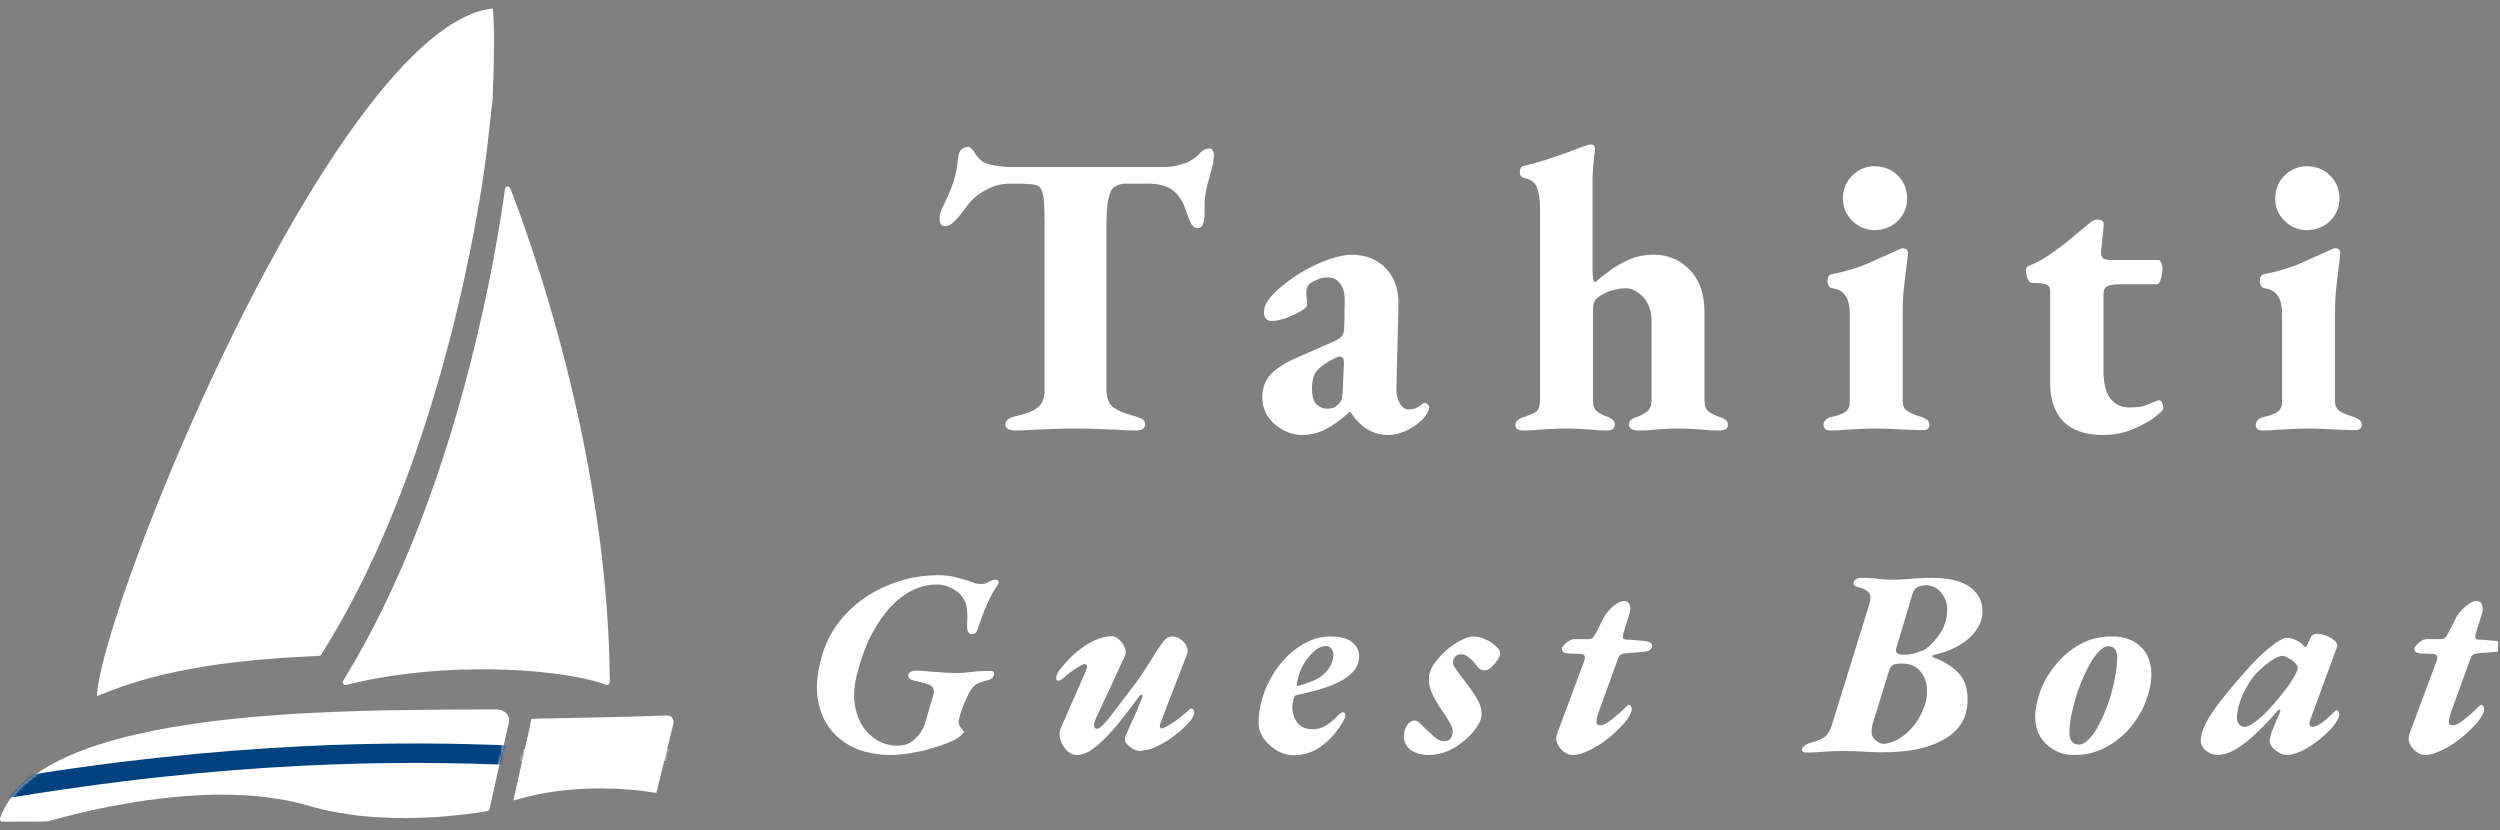 <svg xmlns="http://www.w3.org/2000/svg" width="792" height="263" viewBox="0 0 792 263" fill="none"><rect x="0" y="0" width="792" height="263" fill="#808080" stroke="none"/><g clip-path="url(#clip0_7311_708)"><path d="M156.073 2.695C156.125 2.937 156.181 3.1 156.192 3.266C156.249 4.138 156.302 5.01 156.343 5.882C156.551 10.249 156.503 14.618 156.445 18.986C156.416 21.148 156.326 23.309 156.259 25.47C156.2 27.347 156.135 29.225 156.071 31.102C156.045 31.843 155.996 32.578 155.864 33.314C155.711 34.172 155.659 35.048 155.562 35.916C155.403 37.326 155.243 38.735 155.084 40.145C154.937 41.447 154.796 42.749 154.646 44.05C154.442 45.829 154.248 47.608 154.019 49.384C153.758 51.419 153.483 53.452 153.179 55.481C152.83 57.813 152.455 60.14 152.068 62.466C151.677 64.813 151.275 67.158 150.847 69.498C150.321 72.376 149.791 75.252 149.212 78.119C148.477 81.756 147.708 85.387 146.922 89.013C145.482 95.648 143.877 102.244 142.155 108.812C139.874 117.513 137.364 126.149 134.591 134.707C130.908 146.075 126.78 157.278 122.071 168.262C118.136 177.441 113.81 186.429 108.972 195.168C106.707 199.258 104.335 203.284 101.833 207.233C101.729 207.398 101.617 207.559 101.516 207.71C101.431 207.734 101.369 207.765 101.306 207.768C100.325 207.818 99.343 207.861 98.362 207.913C97.075 207.982 95.789 208.057 94.503 208.131C93.696 208.177 92.89 208.228 92.083 208.274C91.102 208.332 90.121 208.38 89.14 208.446C88.269 208.505 87.399 208.582 86.529 208.652C85.898 208.703 85.266 208.751 84.635 208.805C82.939 208.948 81.241 209.079 79.546 209.242C78.112 209.379 76.681 209.549 75.25 209.715C73.668 209.898 72.084 210.075 70.505 210.287C68.862 210.508 67.22 210.749 65.583 211.016C63.494 211.357 61.407 211.71 59.327 212.098C54.261 213.042 49.252 214.235 44.309 215.695C39.888 217.002 35.546 218.529 31.303 220.334C31.127 220.41 30.941 220.462 30.712 220.542C30.694 220.371 30.657 220.247 30.671 220.128C30.781 219.196 30.87 218.261 31.022 217.336C31.732 213.02 32.84 208.797 34.032 204.596C36.226 196.863 38.785 189.248 41.49 181.682C44.983 171.915 48.745 162.251 52.699 152.662C59.184 136.931 66.165 121.423 73.671 106.153C78.219 96.901 82.964 87.751 87.96 78.733C93.01 69.618 98.305 60.649 103.986 51.91C108.046 45.663 112.292 39.545 116.844 33.643C120.421 29.004 124.169 24.51 128.22 20.274C131.592 16.748 135.139 13.415 139.036 10.469C141.673 8.475 144.436 6.683 147.429 5.264C149.528 4.269 151.697 3.475 153.983 3.031C154.645 2.903 155.315 2.815 156.073 2.694L156.073 2.695Z" fill="white"></path><path d="M193.048 208.42C193.088 210.772 193.129 213.153 193.168 215.533C193.172 215.729 193.18 215.927 193.161 216.123C193.106 216.688 192.699 217.028 192.133 216.975C191.963 216.959 191.792 216.904 191.63 216.843C189.112 215.886 186.508 215.238 183.87 214.729C181.942 214.357 180.007 214.022 178.066 213.723C176.536 213.487 174.993 213.325 173.455 213.143C172.393 213.017 171.329 212.907 170.264 212.802C169.547 212.732 168.828 212.682 168.11 212.627C167.152 212.554 166.194 212.481 165.236 212.416C164.386 212.359 163.536 212.299 162.686 212.267C160.94 212.201 159.193 212.147 157.446 212.099C156.18 212.065 154.913 212.021 153.647 212.03C151.069 212.047 148.491 212.075 145.915 212.14C144.103 212.186 142.292 212.284 140.483 212.393C138.696 212.501 136.91 212.629 135.127 212.792C133.236 212.965 131.348 213.169 129.463 213.399C127.384 213.652 125.304 213.915 123.235 214.236C118.812 214.921 114.425 215.791 110.08 216.867C109.911 216.909 109.74 216.941 109.567 216.965C108.863 217.063 108.361 216.279 108.696 215.694C108.783 215.542 108.87 215.39 108.961 215.242C113.197 208.354 117.071 201.267 120.657 194.021C124.077 187.11 127.225 180.076 130.149 172.942C135.086 160.891 139.37 148.61 143.149 136.151C146.077 126.497 148.694 116.759 151.034 106.946C152.427 101.106 153.723 95.246 154.918 89.363C155.831 84.871 156.7 80.37 157.467 75.85C157.983 72.816 158.502 69.782 158.984 66.743C159.336 64.522 159.63 62.293 159.952 60.068C159.974 59.917 160.007 59.767 160.052 59.622C160.153 59.3 160.375 59.108 160.709 59.061C161.068 59.01 161.363 59.135 161.548 59.446C161.669 59.651 161.755 59.879 161.838 60.104C162.891 62.927 163.967 65.741 164.986 68.577C169.211 80.334 172.946 92.246 176.287 104.283C178.36 111.751 180.263 119.262 182.007 126.813C183.181 131.897 184.279 136.997 185.272 142.119C185.985 145.804 186.66 149.498 187.301 153.197C187.863 156.444 188.37 159.701 188.873 162.958C189.233 165.288 189.564 167.622 189.874 169.959C190.175 172.231 190.439 174.508 190.708 176.784C190.92 178.584 191.127 180.384 191.312 182.186C191.478 183.793 191.61 185.403 191.756 187.012C191.871 188.295 191.996 189.577 192.096 190.862C192.211 192.342 192.307 193.824 192.403 195.305C192.523 197.157 192.644 199.01 192.746 200.863C192.819 202.193 192.864 203.525 192.917 204.856C192.964 206.034 193.004 207.213 193.048 208.419L193.048 208.42Z" fill="white"></path><path d="M128.155 259.148C127.084 259.148 126.013 259.175 124.944 259.142C123.329 259.093 121.714 259.016 120.101 258.925C118.662 258.844 117.223 258.752 115.789 258.618C114.399 258.488 113.01 258.323 111.628 258.129C109.964 257.896 108.304 257.636 106.648 257.35C103.591 256.823 100.582 256.087 97.606 255.214C94.524 254.31 91.397 253.6 88.222 253.114C86.411 252.837 84.596 252.573 82.774 252.371C80.822 252.155 78.862 252.012 76.897 251.919C74.366 251.798 71.834 251.717 69.3 251.74C67.727 251.754 66.153 251.781 64.583 251.852C62.729 251.936 60.877 252.066 59.025 252.191C57.74 252.278 56.455 252.373 55.173 252.496C53.761 252.633 52.352 252.799 50.943 252.968C49.426 253.149 47.908 253.326 46.397 253.544C44.561 253.809 42.728 254.095 40.9 254.409C38.706 254.786 36.517 255.19 34.331 255.604C30.814 256.27 27.319 257.043 23.847 257.914C21.117 258.598 18.401 259.34 15.683 260.072C15.192 260.204 14.705 260.281 14.198 260.269C13.652 260.257 13.105 260.268 12.559 260.269C8.824 260.281 5.088 260.293 1.353 260.304C1.134 260.305 0.913 260.314 0.698 260.283C0.192 260.209 -0.064 259.867 0.014 259.354C0.045 259.142 0.127 258.934 0.204 258.731C0.909 256.862 1.843 255.114 2.98 253.472C4.749 250.919 6.908 248.736 9.323 246.798C12.181 244.504 15.3 242.625 18.57 240.985C22.541 238.993 26.669 237.392 30.889 236.016C35.187 234.613 39.554 233.463 43.963 232.465C47.157 231.743 50.368 231.109 53.592 230.541C55.59 230.188 57.596 229.882 59.602 229.573C61.306 229.31 63.011 229.059 64.719 228.83C66.276 228.62 67.838 228.446 69.398 228.259C70.741 228.099 72.085 227.936 73.429 227.788C74.449 227.676 75.471 227.586 76.492 227.486C77.665 227.371 78.838 227.256 80.011 227.143C80.576 227.089 81.141 227.033 81.707 226.989C83.056 226.884 84.406 226.788 85.756 226.685C87.236 226.571 88.715 226.447 90.196 226.339C91.088 226.275 91.983 226.234 92.877 226.179C94.075 226.105 95.274 226.027 96.472 225.95C96.559 225.945 96.646 225.939 96.734 225.935C98.043 225.876 99.352 225.818 100.661 225.76C102.711 225.67 104.762 225.571 106.813 225.492C109.257 225.397 111.702 225.314 114.147 225.237C116.003 225.179 117.859 225.134 119.715 225.091C121.593 225.047 123.471 225.001 125.349 224.977C130.395 224.915 135.441 224.849 140.487 224.812C145.49 224.776 150.492 224.772 155.495 224.753C156.107 224.751 156.719 224.74 157.33 224.746C157.97 224.753 158.588 224.885 159.176 225.139C160.173 225.57 160.84 226.309 161.207 227.331C161.352 227.735 161.37 228.134 161.276 228.552C160.7 231.108 160.132 233.665 159.561 236.221C158.405 241.398 157.248 246.575 156.092 251.752C155.773 253.179 155.458 254.607 155.141 256.035C155.112 256.163 155.068 256.288 155.046 256.416C155.018 256.584 154.919 256.7 154.776 256.762C154.537 256.867 154.296 256.994 154.044 257.035C152.795 257.234 151.542 257.416 150.288 257.589C149.056 257.758 147.822 257.92 146.587 258.066C145.568 258.187 144.547 258.283 143.525 258.381C142.265 258.501 141.004 258.616 139.742 258.724C139.068 258.782 138.393 258.83 137.717 258.867C136.605 258.928 135.492 258.991 134.379 259.028C132.306 259.096 130.231 259.146 128.157 259.204C128.157 259.185 128.157 259.167 128.156 259.148H128.155Z" fill="white"></path><mask id="mask0_7311_708" style="mask-type:alpha" maskUnits="userSpaceOnUse" x="0" y="224" width="162" height="37"><path d="M128.155 259.148C127.084 259.148 126.013 259.175 124.944 259.142C123.329 259.093 121.714 259.016 120.101 258.925C118.662 258.844 117.223 258.752 115.789 258.618C114.399 258.488 113.01 258.323 111.628 258.129C109.964 257.896 108.304 257.636 106.648 257.35C103.591 256.823 100.582 256.087 97.606 255.214C94.524 254.31 91.397 253.6 88.222 253.114C86.411 252.837 84.596 252.573 82.774 252.371C80.822 252.155 78.862 252.012 76.897 251.919C74.366 251.798 71.834 251.717 69.3 251.74C67.727 251.754 66.153 251.781 64.583 251.852C62.729 251.936 60.877 252.066 59.025 252.191C57.74 252.278 56.455 252.373 55.173 252.496C53.761 252.633 52.352 252.799 50.943 252.968C49.426 253.149 47.908 253.326 46.397 253.544C44.561 253.809 42.728 254.095 40.9 254.409C38.706 254.786 36.517 255.19 34.331 255.604C30.814 256.27 27.319 257.043 23.847 257.914C21.117 258.598 18.401 259.34 15.683 260.072C15.192 260.204 14.705 260.281 14.198 260.269C13.652 260.257 13.105 260.268 12.559 260.269C8.824 260.281 5.088 260.293 1.353 260.304C1.134 260.305 0.913 260.314 0.698 260.283C0.192 260.209 -0.064 259.867 0.014 259.354C0.045 259.142 0.127 258.934 0.204 258.731C0.909 256.862 1.843 255.114 2.98 253.472C4.749 250.919 6.908 248.736 9.323 246.798C12.181 244.504 15.3 242.625 18.57 240.985C22.541 238.993 26.669 237.392 30.889 236.016C35.187 234.613 39.554 233.463 43.963 232.465C47.157 231.743 50.368 231.109 53.592 230.541C55.59 230.188 57.596 229.882 59.602 229.573C61.306 229.31 63.011 229.059 64.719 228.83C66.276 228.62 67.838 228.446 69.398 228.259C70.741 228.099 72.085 227.936 73.429 227.788C74.449 227.676 75.471 227.586 76.492 227.486C77.665 227.371 78.838 227.256 80.011 227.143C80.576 227.089 81.141 227.033 81.707 226.989C83.056 226.884 84.406 226.788 85.756 226.685C87.236 226.571 88.715 226.447 90.196 226.339C91.088 226.275 91.983 226.234 92.877 226.179C94.075 226.105 95.274 226.027 96.472 225.95C96.559 225.945 96.646 225.939 96.734 225.935C98.043 225.876 99.352 225.818 100.661 225.76C102.711 225.67 104.762 225.571 106.813 225.492C109.257 225.397 111.702 225.314 114.147 225.237C116.003 225.179 117.859 225.134 119.715 225.091C121.593 225.047 123.471 225.001 125.349 224.977C130.395 224.915 135.441 224.849 140.487 224.812C145.49 224.776 150.492 224.772 155.495 224.753C156.107 224.751 156.719 224.74 157.33 224.746C157.97 224.753 158.588 224.885 159.176 225.139C160.173 225.57 160.84 226.309 161.207 227.331C161.352 227.735 161.37 228.134 161.276 228.552C160.7 231.108 160.132 233.665 159.561 236.221C158.405 241.398 157.248 246.575 156.092 251.752C155.773 253.179 155.458 254.607 155.141 256.035C155.112 256.163 155.068 256.288 155.046 256.416C155.018 256.584 154.919 256.7 154.776 256.762C154.537 256.867 154.296 256.994 154.044 257.035C152.795 257.234 151.542 257.416 150.288 257.589C149.056 257.758 147.822 257.92 146.587 258.066C145.568 258.187 144.547 258.283 143.525 258.381C142.265 258.501 141.004 258.616 139.742 258.724C139.068 258.782 138.393 258.83 137.717 258.867C136.605 258.928 135.492 258.991 134.379 259.028C132.306 259.096 130.231 259.146 128.157 259.204C128.157 259.185 128.157 259.167 128.156 259.148H128.155Z" fill="#2153A6"></path></mask><g mask="url(#mask0_7311_708)"><path fill-rule="evenodd" clip-rule="evenodd" d="M-2.469 247.428C72.376 234.635 127.476 234.662 163.762 236.271L163.49 242.423C127.535 240.83 72.887 240.795 -1.431 253.499L-2.469 247.428Z" fill="#00427F"></path></g><path d="M207.933 251.163C207.708 251.153 207.534 251.16 207.365 251.135C206.092 250.942 204.823 250.723 203.548 250.552C202.554 250.418 201.553 250.326 200.553 250.244C199.008 250.117 197.462 250.015 195.916 249.902C195.786 249.893 195.655 249.883 195.524 249.88C193.581 249.84 191.638 249.772 189.695 249.769C188.079 249.767 186.462 249.805 184.849 249.89C182.888 249.994 180.929 250.141 178.974 250.347C174.692 250.799 170.462 251.533 166.293 252.608C165.3 252.864 164.316 253.155 163.33 253.436C163.143 253.489 162.963 253.567 162.778 253.535C162.653 253.403 162.707 253.273 162.735 253.15C163.353 250.381 163.975 247.613 164.592 244.844C165.718 239.796 166.844 234.749 167.961 229.699C168.064 229.231 168.103 228.75 168.171 228.275C168.192 228.128 168.209 227.979 168.231 227.804C168.373 227.778 168.497 227.74 168.622 227.735C169.67 227.696 170.717 227.653 171.765 227.63C174.778 227.564 177.791 227.507 180.804 227.446C182.529 227.412 184.253 227.376 185.978 227.34C188.445 227.289 190.913 227.239 193.38 227.186C194.952 227.151 196.523 227.113 198.095 227.072C199.841 227.027 201.588 226.979 203.334 226.928C204.6 226.891 205.866 226.85 207.131 226.806C208.375 226.763 209.619 226.711 210.863 226.672C211.167 226.663 211.475 226.668 211.778 226.702C212.333 226.766 212.76 227.051 213.039 227.536C213.367 228.106 213.48 228.697 213.315 229.359C212.387 233.086 211.48 236.819 210.564 240.549C209.753 243.855 208.941 247.161 208.128 250.467C208.076 250.677 208.011 250.883 207.932 251.162L207.933 251.163Z" fill="white"></path><mask id="mask1_7311_708" style="mask-type:alpha" maskUnits="userSpaceOnUse" x="162" y="226" width="52" height="28"><path d="M207.929 251.162C207.704 251.152 207.53 251.159 207.361 251.134C206.089 250.941 204.819 250.722 203.544 250.551C202.55 250.418 201.549 250.325 200.549 250.243C199.004 250.116 197.458 250.014 195.912 249.901C195.782 249.892 195.651 249.882 195.52 249.88C193.577 249.839 191.634 249.771 189.691 249.768C188.075 249.766 186.458 249.804 184.845 249.889C182.884 249.993 180.925 250.14 178.97 250.346C174.688 250.798 170.458 251.532 166.289 252.607C165.296 252.863 164.312 253.154 163.326 253.435C163.139 253.488 162.959 253.566 162.774 253.534C162.649 253.402 162.703 253.272 162.731 253.149C163.349 250.38 163.971 247.612 164.588 244.843C165.714 239.795 166.84 234.748 167.957 229.698C168.06 229.23 168.1 228.749 168.167 228.274C168.188 228.127 168.205 227.978 168.227 227.803C168.369 227.777 168.493 227.739 168.619 227.734C169.666 227.695 170.713 227.652 171.761 227.629C174.774 227.563 177.787 227.506 180.8 227.445C182.525 227.411 184.25 227.375 185.974 227.339C188.442 227.288 190.909 227.238 193.376 227.185C194.948 227.15 196.519 227.112 198.091 227.071C199.837 227.026 201.584 226.978 203.33 226.927C204.596 226.89 205.862 226.849 207.127 226.805C208.371 226.762 209.615 226.71 210.859 226.671C211.163 226.662 211.471 226.667 211.774 226.701C212.329 226.765 212.756 227.05 213.035 227.535C213.363 228.105 213.476 228.696 213.311 229.358C212.383 233.085 211.476 236.818 210.561 240.548C209.749 243.854 208.937 247.16 208.124 250.466C208.072 250.676 208.008 250.882 207.929 251.161L207.929 251.162Z" fill="#2153A6"></path></mask><g mask="url(#mask1_7311_708)"><path fill-rule="evenodd" clip-rule="evenodd" d="M114.179 239.251C189.327 234.991 244.359 237.742 280.551 240.545L280.088 244.365C244.226 241.588 189.647 238.856 115.027 243.085L114.179 239.251Z" fill="white"></path></g><path d="M321.446 136.384C320.849 136.384 320.209 136.256 319.526 136C318.843 135.659 318.502 135.189 318.502 134.592C318.502 133.824 318.801 133.227 319.398 132.8C319.995 132.373 320.721 132.075 321.574 131.904C324.817 131.221 327.163 130.325 328.614 129.216C330.15 128.107 330.918 126.187 330.918 123.456V70.592C330.918 67.264 330.833 64.832 330.662 63.296C330.491 61.675 330.235 60.608 329.894 60.096C329.638 59.499 329.297 59.115 328.87 58.944C328.102 58.517 327.078 58.304 325.798 58.304C324.603 58.219 323.622 58.176 322.854 58.176H320.038C317.307 58.176 314.705 58.859 312.23 60.224C309.841 61.504 307.921 63.125 306.47 65.088C306.043 65.685 305.403 66.539 304.55 67.648C303.782 68.672 302.929 69.611 301.99 70.464C301.137 71.232 300.283 71.616 299.43 71.616C298.747 71.616 298.278 71.403 298.022 70.976C297.766 70.464 297.638 69.909 297.638 69.312C297.638 68.288 297.894 67.221 298.406 66.112C300.027 62.869 301.222 60.096 301.99 57.792C302.758 55.488 303.27 52.843 303.526 49.856C303.697 48.576 304.081 47.723 304.678 47.296C305.275 46.784 305.958 46.528 306.726 46.528C307.323 46.528 307.963 47.083 308.646 48.192C309.329 49.301 310.054 50.197 310.822 50.88C311.675 51.563 313.083 52.075 315.046 52.416C317.094 52.757 318.758 52.928 320.038 52.928H368.166C370.299 52.928 372.091 52.715 373.542 52.288C375.078 51.861 376.23 51.435 376.998 51.008C378.363 50.24 379.43 49.387 380.198 48.448C381.051 47.509 382.033 47.04 383.142 47.04C383.654 47.04 383.995 47.253 384.166 47.68C384.422 48.021 384.55 48.533 384.55 49.216C384.55 49.557 384.507 49.984 384.422 50.496C384.422 51.008 384.379 51.477 384.294 51.904C383.867 53.525 383.441 55.104 383.014 56.64C382.587 58.091 382.246 59.499 381.99 60.864C381.734 62.229 381.606 63.637 381.606 65.088V67.648C381.606 69.013 381.435 70.123 381.094 70.976C380.838 71.829 380.283 72.256 379.43 72.256C378.662 72.256 378.022 71.872 377.51 71.104C376.998 70.251 376.443 68.928 375.846 67.136C374.907 64.064 373.499 61.803 371.622 60.352C369.83 58.901 367.057 58.176 363.302 58.176H356.646C355.195 58.176 354.001 58.517 353.062 59.2C352.209 59.797 351.569 61.077 351.142 63.04C350.715 64.917 350.502 67.819 350.502 71.744V123.328C350.502 125.888 351.185 127.765 352.55 128.96C354.001 130.069 356.39 131.051 359.718 131.904C360.571 132.16 361.297 132.459 361.894 132.8C362.491 133.141 362.79 133.696 362.79 134.464C362.79 135.061 362.534 135.531 362.022 135.872C361.51 136.213 360.87 136.384 360.102 136.384C358.225 136.384 356.091 136.299 353.702 136.128C351.398 136.043 349.051 135.957 346.662 135.872C344.358 135.787 342.353 135.744 340.646 135.744C338.854 135.744 336.806 135.787 334.502 135.872C332.283 135.957 330.022 136.043 327.718 136.128C325.499 136.299 323.409 136.384 321.446 136.384ZM412.69 137.792C410.386 137.792 408.253 137.237 406.29 136.128C404.327 135.019 402.749 133.568 401.554 131.776C400.445 129.984 399.89 128.021 399.89 125.888C399.89 122.987 400.786 120.555 402.578 118.592C404.455 116.629 407.186 114.88 410.77 113.344L422.162 108.352C423.869 107.584 424.893 106.901 425.234 106.304C425.661 105.707 425.874 104.597 425.874 102.976L426.002 95.68C426.087 93.291 425.661 91.413 424.722 90.048C423.783 88.597 422.375 87.872 420.498 87.872C419.389 87.872 418.279 88.128 417.17 88.64C416.061 89.067 415.207 89.579 414.61 90.176C414.354 90.517 414.141 90.944 413.97 91.456C413.885 91.883 413.842 92.352 413.842 92.864C413.842 93.376 413.885 94.016 413.97 94.784C414.055 95.467 414.098 96.064 414.098 96.576C414.098 97.088 413.415 97.771 412.05 98.624C410.685 99.392 409.106 100.117 407.314 100.8C405.522 101.397 403.986 101.696 402.706 101.696C402.109 101.696 401.554 101.44 401.042 100.928C400.615 100.416 400.402 99.776 400.402 99.008C400.402 97.643 400.871 96.32 401.81 95.04C402.749 93.675 404.285 92.139 406.418 90.432C408.637 88.555 411.069 86.891 413.714 85.44C416.359 83.989 418.962 82.837 421.522 81.984C424.167 81.131 426.386 80.704 428.178 80.704C432.786 80.704 436.455 82.197 439.186 85.184C441.917 88.085 443.197 91.968 443.026 96.832L442.386 122.688C442.301 124.651 442.642 126.315 443.41 127.68C444.178 129.045 445.117 129.728 446.226 129.728C447.847 129.728 449.255 129.173 450.45 128.064C450.706 127.808 450.962 127.68 451.218 127.68C451.645 127.68 451.986 127.808 452.242 128.064C452.583 128.32 452.754 128.661 452.754 129.088C452.754 130.112 451.986 131.435 450.45 133.056C448.829 134.592 447.122 135.744 445.33 136.512C443.538 137.365 441.661 137.792 439.698 137.792C434.919 137.792 430.951 135.36 427.794 130.496H427.538C424.722 133.056 422.162 134.891 419.858 136C417.639 137.195 415.25 137.792 412.69 137.792ZM420.37 129.472C421.309 129.472 422.077 129.344 422.674 129.088C423.271 128.747 423.869 128.235 424.466 127.552C424.722 127.211 424.935 126.784 425.106 126.272C425.277 125.675 425.362 124.992 425.362 124.224L425.746 115.008C425.746 114.155 425.618 113.6 425.362 113.344C425.106 113.088 424.807 112.96 424.466 112.96C424.295 112.96 424.082 113.003 423.826 113.088C423.57 113.173 423.271 113.301 422.93 113.472C420.455 114.667 418.621 115.904 417.426 117.184C416.231 118.379 415.634 120.341 415.634 123.072C415.634 125.547 416.146 127.253 417.17 128.192C418.194 129.045 419.261 129.472 420.37 129.472ZM482.639 136.384C480.932 136.384 480.079 135.787 480.079 134.592C480.079 133.483 481.06 132.629 483.023 132.032C484.303 131.605 485.412 131.136 486.351 130.624C487.29 130.112 487.802 128.917 487.887 127.04V65.6C487.887 63.296 487.588 61.291 486.991 59.584C486.394 57.877 485.028 56.811 482.895 56.384C481.956 56.213 481.487 55.573 481.487 54.464C481.487 53.355 481.914 52.715 482.767 52.544C484.73 52.117 486.948 51.52 489.423 50.752C491.983 49.899 494.458 49.045 496.847 48.192C499.236 47.253 501.071 46.571 502.351 46.144C503.034 45.888 503.588 45.76 504.015 45.76C504.527 45.76 504.868 45.931 505.039 46.272C505.21 46.528 505.295 46.869 505.295 47.296C505.295 47.723 505.21 48.363 505.039 49.216C504.954 49.984 504.868 50.965 504.783 52.16C504.698 53.269 504.612 54.592 504.527 56.128V85.696C504.527 86.549 504.57 87.317 504.655 88C504.74 88.683 504.954 89.152 505.295 89.408C506.575 88.299 508.111 87.104 509.903 85.824C511.695 84.459 513.743 83.264 516.047 82.24C518.436 81.216 521.082 80.704 523.983 80.704C528.506 80.704 532.303 82.325 535.375 85.568C538.447 88.725 539.983 93.163 539.983 98.88V126.784C539.983 128.576 540.452 129.813 541.391 130.496C542.33 131.093 543.396 131.605 544.591 132.032C545.53 132.288 546.212 132.629 546.639 133.056C547.151 133.397 547.407 133.909 547.407 134.592C547.407 135.787 546.468 136.384 544.591 136.384C542.543 136.384 540.879 136.299 539.599 136.128C538.319 136.043 537.082 135.957 535.887 135.872C534.778 135.787 533.327 135.744 531.535 135.744C529.658 135.744 528.207 135.787 527.183 135.872C526.159 135.957 525.092 136.043 523.983 136.128C522.874 136.299 521.295 136.384 519.247 136.384C517.114 136.384 516.047 135.744 516.047 134.464C516.047 133.781 516.303 133.269 516.815 132.928C517.412 132.501 518.052 132.203 518.735 132.032C519.844 131.605 520.868 131.051 521.807 130.368C522.746 129.685 523.215 128.405 523.215 126.528V101.312C523.215 99.435 522.831 97.771 522.063 96.32C521.295 94.784 520.271 93.589 518.991 92.736C517.796 91.797 516.474 91.328 515.023 91.328C513.743 91.328 512.335 91.541 510.799 91.968C509.263 92.395 507.77 93.12 506.319 94.144C505.636 94.656 505.167 95.253 504.911 95.936C504.74 96.533 504.655 97.472 504.655 98.752V126.784C504.655 128.491 505.082 129.685 505.935 130.368C506.788 130.965 507.77 131.477 508.879 131.904C509.647 132.16 510.287 132.501 510.799 132.928C511.311 133.269 511.567 133.781 511.567 134.464C511.567 135.744 510.799 136.384 509.263 136.384C507.556 136.384 505.935 136.299 504.399 136.128C502.948 136.043 501.54 135.957 500.175 135.872C498.895 135.787 497.487 135.744 495.951 135.744C494.5 135.744 493.05 135.787 491.599 135.872C490.234 135.957 488.826 136.043 487.375 136.128C485.924 136.299 484.346 136.384 482.639 136.384ZM579.739 136.384C579.227 136.384 578.758 136.256 578.331 136C577.904 135.659 577.691 135.232 577.691 134.72C577.691 134.037 577.904 133.483 578.331 133.056C578.758 132.629 579.312 132.331 579.995 132.16C582.214 131.648 583.75 131.093 584.603 130.496C585.542 129.813 586.011 128.789 586.011 127.424V99.776C586.011 96.875 585.542 94.827 584.603 93.632C583.75 92.352 582.384 91.584 580.507 91.328C579.995 91.243 579.611 90.987 579.355 90.56C579.099 90.133 578.971 89.621 578.971 89.024C578.971 87.744 579.44 87.019 580.379 86.848C584.816 85.995 588.742 84.8 592.155 83.264C595.654 81.728 598.342 80.533 600.219 79.68C601.584 78.997 602.438 78.656 602.779 78.656C603.888 78.656 604.443 79.168 604.443 80.192C604.358 81.643 604.144 83.477 603.803 85.696C603.547 87.829 603.291 90.048 603.035 92.352C602.864 94.656 602.779 96.875 602.779 99.008V127.296C602.779 128.491 603.206 129.429 604.059 130.112C604.998 130.795 606.619 131.477 608.923 132.16C609.606 132.416 610.16 132.715 610.587 133.056C611.014 133.397 611.227 133.909 611.227 134.592C611.227 135.701 610.587 136.256 609.307 136.256C607.686 136.256 605.979 136.213 604.187 136.128C602.395 136.043 600.646 135.957 598.939 135.872C597.318 135.787 595.739 135.744 594.203 135.744C592.752 135.744 591.216 135.787 589.595 135.872C588.059 135.957 586.438 136.043 584.731 136.128C583.11 136.299 581.446 136.384 579.739 136.384ZM593.819 72.896C591.174 72.896 588.827 71.915 586.779 69.952C584.816 67.989 583.835 65.643 583.835 62.912C583.835 60.011 584.816 57.579 586.779 55.616C588.827 53.653 591.174 52.672 593.819 52.672C596.806 52.672 599.28 53.653 601.243 55.616C603.206 57.579 604.187 60.011 604.187 62.912C604.187 65.643 603.206 67.989 601.243 69.952C599.28 71.915 596.806 72.896 593.819 72.896ZM666.385 137.792C660.753 137.792 656.529 136.384 653.713 133.568C650.897 130.667 649.489 126.613 649.489 121.408V91.968C649.489 91.2 649.19 90.645 648.593 90.304C648.081 89.963 647.057 89.749 645.521 89.664H643.857C643.26 89.664 642.748 89.195 642.321 88.256C641.98 87.232 641.809 86.336 641.809 85.568C641.809 85.397 641.852 85.184 641.937 84.928C642.108 84.587 642.321 84.373 642.577 84.288C644.625 83.52 646.801 82.368 649.105 80.832C651.494 79.211 653.756 77.504 655.889 75.712C658.108 73.92 659.9 72.427 661.265 71.232C661.862 70.805 662.374 70.421 662.801 70.08C663.228 69.739 663.782 69.568 664.465 69.568C665.233 69.568 665.788 69.739 666.129 70.08C666.47 70.336 666.556 71.019 666.385 72.128L665.617 79.68C665.532 80.704 665.745 81.429 666.257 81.856C666.854 82.197 667.665 82.368 668.689 82.368H683.921C684.177 82.368 684.433 82.667 684.689 83.264C684.945 83.861 685.073 84.416 685.073 84.928C685.073 86.123 684.902 87.275 684.561 88.384C684.22 89.493 683.836 90.048 683.409 90.048H671.505C669.542 90.048 668.177 90.304 667.409 90.816C666.726 91.243 666.385 92.053 666.385 93.248V117.44C666.385 121.365 667.11 124.309 668.561 126.272C670.097 128.149 672.102 129.088 674.577 129.088C677.052 129.088 678.844 128.832 679.953 128.32C681.148 127.808 682.214 127.381 683.153 127.04C683.494 126.869 683.75 126.784 683.921 126.784C684.348 126.784 684.689 127.04 684.945 127.552C685.201 128.064 685.329 128.661 685.329 129.344C685.329 129.856 684.433 130.795 682.641 132.16C680.849 133.525 678.502 134.805 675.601 136C672.785 137.195 669.713 137.792 666.385 137.792ZM716.689 136.384C716.177 136.384 715.708 136.256 715.281 136C714.854 135.659 714.641 135.232 714.641 134.72C714.641 134.037 714.854 133.483 715.281 133.056C715.708 132.629 716.262 132.331 716.945 132.16C719.164 131.648 720.7 131.093 721.553 130.496C722.492 129.813 722.961 128.789 722.961 127.424V99.776C722.961 96.875 722.492 94.827 721.553 93.632C720.7 92.352 719.334 91.584 717.457 91.328C716.945 91.243 716.561 90.987 716.305 90.56C716.049 90.133 715.921 89.621 715.921 89.024C715.921 87.744 716.39 87.019 717.329 86.848C721.766 85.995 725.692 84.8 729.105 83.264C732.604 81.728 735.292 80.533 737.169 79.68C738.534 78.997 739.388 78.656 739.729 78.656C740.838 78.656 741.393 79.168 741.393 80.192C741.308 81.643 741.094 83.477 740.753 85.696C740.497 87.829 740.241 90.048 739.985 92.352C739.814 94.656 739.729 96.875 739.729 99.008V127.296C739.729 128.491 740.156 129.429 741.009 130.112C741.948 130.795 743.569 131.477 745.873 132.16C746.556 132.416 747.11 132.715 747.537 133.056C747.964 133.397 748.177 133.909 748.177 134.592C748.177 135.701 747.537 136.256 746.257 136.256C744.636 136.256 742.929 136.213 741.137 136.128C739.345 136.043 737.596 135.957 735.889 135.872C734.268 135.787 732.689 135.744 731.153 135.744C729.702 135.744 728.166 135.787 726.545 135.872C725.009 135.957 723.388 136.043 721.681 136.128C720.06 136.299 718.396 136.384 716.689 136.384ZM730.769 72.896C728.124 72.896 725.777 71.915 723.729 69.952C721.766 67.989 720.785 65.643 720.785 62.912C720.785 60.011 721.766 57.579 723.729 55.616C725.777 53.653 728.124 52.672 730.769 52.672C733.756 52.672 736.23 53.653 738.193 55.616C740.156 57.579 741.137 60.011 741.137 62.912C741.137 65.643 740.156 67.989 738.193 69.952C736.23 71.915 733.756 72.896 730.769 72.896Z" fill="white"></path><path d="M282.288 239.176C278.2 239.176 274.504 238.504 271.2 237.16C267.952 235.76 265.264 233.744 263.136 231.112C261.064 228.48 259.72 225.316 259.104 221.62C258.488 217.924 258.796 213.78 260.028 209.188C260.868 205.492 262.38 202.02 264.564 198.772C266.748 195.524 269.492 192.668 272.796 190.204C276.1 187.74 279.824 185.808 283.968 184.408C288.112 182.952 292.592 182.224 297.408 182.224C299.312 182.224 300.992 182.42 302.448 182.812C303.96 183.148 305.276 183.512 306.396 183.904C307.404 184.24 308.216 184.52 308.832 184.744C309.504 184.912 310.176 184.996 310.848 184.996C311.184 184.996 311.52 184.968 311.856 184.912C312.192 184.856 312.556 184.716 312.948 184.492C313.396 184.212 313.816 184.016 314.208 183.904C314.6 183.736 314.964 183.652 315.3 183.652C315.916 183.652 316.252 183.848 316.308 184.24C316.42 184.632 316.308 185.052 315.972 185.5C315.244 186.452 314.488 187.712 313.704 189.28C312.92 190.848 312.192 192.5 311.52 194.236C310.848 195.972 310.288 197.54 309.84 198.94C309.728 199.5 309.504 199.976 309.168 200.368C308.888 200.704 308.468 200.872 307.908 200.872C306.732 200.872 306.228 199.724 306.396 197.428C306.508 195.748 306.48 194.208 306.312 192.808C306.144 191.408 305.64 190.148 304.8 189.028C304.072 187.964 302.952 187.068 301.44 186.34C299.984 185.556 298.416 185.164 296.736 185.164C294.16 185.164 291.612 185.78 289.092 187.012C286.628 188.188 284.276 189.98 282.036 192.388C279.852 194.74 277.836 197.68 275.988 201.208C274.196 204.736 272.712 208.824 271.536 213.472C270.696 216.664 270.416 219.66 270.696 222.46C271.032 225.204 271.816 227.612 273.048 229.684C274.28 231.7 275.876 233.296 277.836 234.472C279.796 235.648 282.008 236.236 284.472 236.236C286.6 236.236 288.392 235.536 289.848 234.136C291.36 232.736 292.396 231.168 292.956 229.432L295.728 220.024C295.896 219.352 295.896 218.764 295.728 218.26C295.616 217.7 295.168 217.252 294.384 216.916C293.656 216.636 292.816 216.384 291.864 216.16C290.912 215.88 290.1 215.684 289.428 215.572C288.98 215.46 288.56 215.264 288.168 214.984C287.776 214.648 287.636 214.228 287.748 213.724C287.86 213.332 288.14 213.024 288.588 212.8C289.036 212.576 289.512 212.464 290.016 212.464C291.248 212.464 292.648 212.548 294.216 212.716C295.784 212.828 297.324 212.94 298.836 213.052C300.348 213.164 301.664 213.22 302.784 213.22C304.408 213.22 306.032 213.108 307.656 212.884C309.336 212.66 311.38 212.548 313.788 212.548C314.74 212.548 315.104 212.968 314.88 213.808C314.768 214.312 314.516 214.704 314.124 214.984C313.788 215.208 313.312 215.404 312.696 215.572C311.016 215.908 309.784 216.384 309 217C308.272 217.56 307.6 218.4 306.984 219.52C306.536 220.416 306.032 221.508 305.472 222.796C304.968 224.028 304.548 225.204 304.212 226.324C303.876 227.388 303.708 228.116 303.708 228.508C303.708 229.124 303.848 229.684 304.128 230.188C304.464 230.636 304.884 231.168 305.388 231.784C304.94 232.736 303.82 233.66 302.028 234.556C300.236 235.396 298.136 236.18 295.728 236.908C293.376 237.636 290.968 238.196 288.504 238.588C286.096 238.98 284.024 239.176 282.288 239.176ZM341.137 239.176C340.017 239.176 338.953 238.7 337.945 237.748C336.993 236.74 336.321 235.592 335.929 234.304C335.537 233.016 335.565 231.84 336.013 230.776L343.825 212.968C344.217 212.128 344.385 211.484 344.329 211.036C344.273 210.588 344.021 210.364 343.573 210.364C343.293 210.364 342.705 210.644 341.809 211.204C340.913 211.708 340.017 212.296 339.121 212.968C338.225 213.64 337.553 214.2 337.105 214.648C336.377 215.32 335.761 215.656 335.257 215.656C334.809 215.656 334.585 215.404 334.585 214.9C334.585 214.34 334.725 213.808 335.005 213.304C335.341 212.744 335.705 212.212 336.097 211.708C337.721 209.692 339.429 207.928 341.221 206.416C343.069 204.904 344.917 203.728 346.765 202.888C348.669 201.992 350.489 201.544 352.225 201.544C353.009 201.544 353.793 201.908 354.577 202.636C355.361 203.364 355.949 204.232 356.341 205.24C356.733 206.192 356.733 207.06 356.341 207.844C355.277 210.196 353.961 213.052 352.393 216.412C350.825 219.716 349.061 223.496 347.101 227.752C346.709 228.592 346.541 229.32 346.597 229.936C346.653 230.552 346.961 230.86 347.521 230.86C348.081 230.86 348.893 230.272 349.957 229.096C351.077 227.864 352.309 226.324 353.653 224.476C355.053 222.628 356.481 220.752 357.937 218.848C359.001 217.504 360.037 216.104 361.045 214.648C362.053 213.192 362.977 211.792 363.817 210.448C364.713 209.048 365.469 207.816 366.085 206.752C367.037 205.296 367.877 204.092 368.605 203.14C369.389 202.132 370.257 201.628 371.209 201.628C372.273 201.628 373.225 201.936 374.065 202.552C374.905 203.168 375.521 203.896 375.913 204.736C376.305 205.576 376.361 206.388 376.081 207.172L367.681 228.928C367.513 229.376 367.429 229.796 367.429 230.188C367.485 230.58 367.653 230.776 367.933 230.776C368.381 230.776 369.165 230.44 370.285 229.768C371.461 229.04 372.665 228.2 373.897 227.248C375.185 226.24 376.193 225.372 376.921 224.644C377.089 224.476 377.201 224.392 377.257 224.392C377.537 224.392 377.789 224.532 378.013 224.812C378.237 225.036 378.349 225.316 378.349 225.652C378.349 226.38 377.957 227.248 377.173 228.256C376.389 229.208 375.381 230.244 374.149 231.364C372.917 232.428 371.601 233.436 370.201 234.388C368.801 235.284 367.429 236.04 366.085 236.656C364.741 237.272 363.537 237.608 362.473 237.664C361.689 237.944 360.905 237.972 360.121 237.748C359.337 237.524 358.637 237.16 358.021 236.656C357.405 236.152 356.929 235.648 356.593 235.144C356.481 234.92 356.397 234.612 356.341 234.22C356.341 233.772 356.453 233.324 356.677 232.876C357.125 231.868 357.629 230.748 358.189 229.516C358.805 228.228 359.421 226.856 360.037 225.4C360.653 223.944 361.269 222.432 361.885 220.864C362.053 220.36 361.997 220.108 361.717 220.108C361.437 220.052 361.157 220.22 360.877 220.612C359.253 222.852 357.573 225.064 355.837 227.248C354.157 229.432 352.449 231.42 350.713 233.212C349.033 235.004 347.381 236.46 345.757 237.58C344.133 238.644 342.593 239.176 341.137 239.176ZM409.578 239.26C408.066 239.26 406.47 238.812 404.79 237.916C403.11 236.964 401.682 235.732 400.506 234.22C399.33 232.652 398.742 230.916 398.742 229.012C398.742 225.54 399.386 222.18 400.674 218.932C401.962 215.628 403.67 212.688 405.798 210.112C407.926 207.536 410.334 205.492 413.022 203.98C415.766 202.412 418.538 201.628 421.338 201.628C424.586 201.628 426.938 202.244 428.394 203.476C429.85 204.708 430.578 206.164 430.578 207.844C430.578 209.748 429.934 211.4 428.646 212.8C427.414 214.144 425.79 215.292 423.774 216.244C421.814 217.196 419.686 217.98 417.39 218.596C415.094 219.212 412.91 219.744 410.838 220.192C410.558 220.248 410.362 220.332 410.25 220.444C410.138 220.556 410.026 220.752 409.914 221.032C409.802 221.424 409.69 221.872 409.578 222.376C409.522 222.824 409.466 223.272 409.41 223.72C409.354 225.68 409.858 227.388 410.922 228.844C412.042 230.3 413.666 231.028 415.794 231.028C417.362 231.028 418.79 230.636 420.078 229.852C421.422 229.012 422.71 227.92 423.942 226.576C424.558 225.96 425.034 225.652 425.37 225.652C425.93 225.652 426.21 225.932 426.21 226.492C426.21 226.66 426.182 226.856 426.126 227.08C426.126 227.304 426.07 227.5 425.958 227.668C424.894 229.684 423.578 231.588 422.01 233.38C420.442 235.116 418.622 236.544 416.55 237.664C414.478 238.728 412.154 239.26 409.578 239.26ZM411.426 217.252C412.546 216.916 413.722 216.524 414.954 216.076C416.242 215.628 417.418 215.04 418.482 214.312C419.546 213.528 420.442 212.576 421.17 211.456C421.898 210.336 422.318 208.992 422.43 207.424C422.43 206.752 422.234 206.136 421.842 205.576C421.45 204.96 420.862 204.652 420.078 204.652C419.07 204.652 418.062 205.016 417.054 205.744C416.102 206.416 415.178 207.34 414.282 208.516C413.386 209.636 412.63 210.924 412.014 212.38C411.454 213.78 411.062 215.236 410.838 216.748C410.782 217.196 410.978 217.364 411.426 217.252ZM452.66 239.176C450.308 239.176 448.404 238.644 446.948 237.58C445.492 236.516 444.764 235.116 444.764 233.38C444.764 231.924 445.1 230.72 445.772 229.768C446.388 228.76 447.228 228.256 448.292 228.256C448.74 228.256 449.244 228.536 449.804 229.096C450.364 229.6 450.98 230.216 451.652 230.944C452.492 231.728 453.416 232.568 454.424 233.464C455.432 234.36 456.468 234.808 457.532 234.808C458.428 234.808 459.072 234.556 459.464 234.052C459.912 233.492 460.164 232.736 460.22 231.784C460.276 230.944 459.884 229.852 459.044 228.508C458.204 227.108 457.336 225.764 456.44 224.476C455.432 223.02 454.536 221.48 453.752 219.856C453.024 218.232 452.66 216.636 452.66 215.068C452.66 213.556 453.164 212.044 454.172 210.532C455.236 208.964 456.524 207.508 458.036 206.164C459.604 204.764 461.172 203.672 462.74 202.888C464.308 202.048 465.596 201.628 466.604 201.628C468.004 201.628 469.348 201.936 470.636 202.552C471.98 203.168 473.072 203.896 473.912 204.736C474.808 205.52 475.256 206.248 475.256 206.92C475.256 207.536 474.948 208.292 474.332 209.188C473.772 210.028 473.128 210.784 472.4 211.456C471.672 212.072 470.972 212.38 470.3 212.38C469.628 212.38 469.012 212.128 468.452 211.624C467.948 211.064 467.472 210.504 467.024 209.944C466.52 209.216 465.876 208.6 465.092 208.096C464.364 207.536 463.608 207.256 462.824 207.256C462.04 207.256 461.424 207.536 460.976 208.096C460.528 208.6 460.304 209.188 460.304 209.86C460.304 210.308 460.528 210.896 460.976 211.624C461.48 212.352 462.068 213.164 462.74 214.06C463.412 214.9 464.084 215.796 464.756 216.748C466.38 218.82 467.556 220.584 468.284 222.04C469.012 223.44 469.376 224.84 469.376 226.24C469.376 227.416 468.9 228.732 467.948 230.188C466.996 231.644 465.708 233.072 464.084 234.472C462.516 235.872 460.724 237.02 458.708 237.916C456.748 238.756 454.732 239.176 452.66 239.176ZM498.221 239.176C497.325 239.176 496.485 238.896 495.701 238.336C494.917 237.776 494.273 237.104 493.769 236.32C493.265 235.48 493.013 234.752 493.013 234.136C493.013 233.744 493.069 233.324 493.181 232.876C493.293 232.372 493.545 231.644 493.937 230.692L501.833 209.524C502.169 208.572 502.197 207.956 501.917 207.676C501.693 207.34 501.357 207.172 500.909 207.172L496.877 207.004C495.925 206.948 495.337 206.752 495.113 206.416C494.889 206.024 494.777 205.66 494.777 205.324C494.777 205.212 494.973 204.932 495.365 204.484C495.757 203.98 496.261 203.532 496.877 203.14C497.493 202.692 498.137 202.468 498.809 202.468H502.925C503.765 202.468 504.297 202.356 504.521 202.132C504.801 201.852 505.193 201.264 505.697 200.368L508.049 195.664C508.497 194.824 509.085 194.012 509.813 193.228C510.597 192.444 511.409 191.772 512.249 191.212C513.089 190.652 513.845 190.372 514.517 190.372C515.413 190.372 516.001 190.82 516.281 191.716C516.561 192.556 516.561 193.396 516.281 194.236L514.265 200.704C514.097 201.544 514.097 202.076 514.265 202.3C514.489 202.524 514.909 202.636 515.525 202.636C516.253 202.636 517.065 202.692 517.961 202.804C518.857 202.86 519.809 202.944 520.817 203.056C522.049 203.224 522.777 203.448 523.001 203.728C523.281 204.008 523.421 204.372 523.421 204.82C523.421 204.988 523.253 205.268 522.917 205.66C522.637 206.052 522.049 206.304 521.153 206.416C520.425 206.472 519.669 206.556 518.885 206.668C518.101 206.724 517.177 206.78 516.113 206.836C515.105 206.892 514.321 207.032 513.761 207.256C513.257 207.48 512.893 207.872 512.669 208.432L506.369 225.82C505.977 226.996 505.781 227.892 505.781 228.508C505.781 229.068 505.893 229.432 506.117 229.6C506.397 229.712 506.705 229.768 507.041 229.768C507.713 229.768 508.581 229.404 509.645 228.676C510.709 227.892 511.773 227.024 512.837 226.072C513.957 225.12 514.853 224.28 515.525 223.552C515.693 223.44 515.833 223.356 515.945 223.3C516.113 223.244 516.197 223.244 516.197 223.3C516.477 223.412 516.673 223.636 516.785 223.972C516.953 224.252 517.009 224.56 516.953 224.896C516.785 225.792 516.253 226.856 515.357 228.088C514.461 229.264 513.313 230.496 511.913 231.784C510.569 233.072 509.085 234.276 507.461 235.396C505.837 236.516 504.213 237.412 502.589 238.084C501.021 238.812 499.565 239.176 498.221 239.176ZM572.272 238.42C571.32 238.42 570.844 238.084 570.844 237.412C570.844 237.02 571.096 236.656 571.6 236.32C572.048 235.928 572.608 235.62 573.28 235.396C575.352 234.836 576.864 234.248 577.816 233.632C578.824 232.96 579.636 231.728 580.252 229.936L592.096 191.716C592.712 189.868 592.712 188.58 592.096 187.852C591.536 187.068 590.416 186.452 588.736 186.004C588.176 185.892 587.784 185.724 587.56 185.5C587.336 185.276 587.224 185.024 587.224 184.744C587.224 184.24 587.448 183.848 587.896 183.568C588.4 183.232 588.96 183.064 589.576 183.064C591.256 183.064 592.628 183.12 593.692 183.232C594.756 183.344 595.792 183.456 596.8 183.568C597.808 183.624 598.984 183.652 600.328 183.652C601.56 183.652 602.736 183.596 603.856 183.484C604.976 183.372 606.18 183.288 607.468 183.232C608.756 183.12 610.296 183.064 612.088 183.064C615.56 183.064 618.472 183.484 620.824 184.324C623.176 185.164 624.968 186.396 626.2 188.02C627.432 189.588 628.048 191.52 628.048 193.816C628.048 195.496 627.6 197.092 626.704 198.604C625.864 200.116 624.716 201.46 623.26 202.636C621.804 203.812 620.152 204.82 618.304 205.66C616.512 206.444 614.636 207.032 612.676 207.424C612.396 207.48 612.228 207.62 612.172 207.844C612.116 208.012 612.2 208.152 612.424 208.264C615.672 209.384 618.304 210.98 620.32 213.052C622.336 215.124 623.344 217.924 623.344 221.452C623.344 224.532 622.644 227.164 621.244 229.348C619.844 231.476 617.856 233.212 615.28 234.556C612.76 235.9 609.876 236.88 606.628 237.496C603.38 238.056 599.88 238.336 596.128 238.336C593.944 238.336 591.9 238.252 589.996 238.084C588.148 237.972 586.188 237.916 584.116 237.916C582.996 237.916 581.736 237.944 580.336 238C578.936 238.112 577.536 238.196 576.136 238.252C574.792 238.364 573.504 238.42 572.272 238.42ZM596.968 235.648C598.704 235.424 600.384 234.808 602.008 233.8C603.632 232.736 605.06 231.42 606.292 229.852C607.58 228.228 608.588 226.492 609.316 224.644C610.1 222.796 610.492 220.92 610.492 219.016C610.492 216.496 609.792 214.396 608.392 212.716C607.048 211.036 605.06 210.196 602.428 210.196C601.252 210.196 600.384 210.336 599.824 210.616C599.264 210.896 598.844 211.4 598.564 212.128L593.188 229.516C593.02 230.188 592.936 230.916 592.936 231.7C592.936 232.484 593.076 233.128 593.356 233.632C593.692 234.08 594.168 234.528 594.784 234.976C595.4 235.424 596.128 235.648 596.968 235.648ZM603.016 207.424C604.304 207.424 605.452 207.284 606.46 207.004C607.524 206.668 608.588 206.304 609.652 205.912C611.612 204.512 613.292 202.72 614.692 200.536C616.148 198.352 616.876 195.832 616.876 192.976C616.876 191.016 616.232 189.28 614.944 187.768C613.712 186.2 612.116 185.416 610.156 185.416C608.924 185.416 607.972 185.64 607.3 186.088C606.684 186.48 606.208 187.18 605.872 188.188L600.748 205.324C600.356 206.724 601.112 207.424 603.016 207.424ZM656.94 239.176C654.812 239.176 652.796 238.672 650.892 237.664C649.044 236.656 647.56 235.256 646.44 233.464C645.32 231.672 644.76 229.6 644.76 227.248C644.76 224.672 645.292 221.9 646.356 218.932C647.476 215.964 649.1 213.192 651.228 210.616C653.356 207.984 655.904 205.828 658.872 204.148C661.896 202.468 665.312 201.628 669.12 201.628C672.872 201.628 675.868 202.692 678.108 204.82C680.404 206.948 681.552 209.888 681.552 213.64C681.552 216.216 680.992 218.988 679.872 221.956C678.808 224.868 677.212 227.64 675.084 230.272C672.956 232.848 670.352 234.976 667.272 236.656C664.248 238.336 660.804 239.176 656.94 239.176ZM658.536 235.9C659.656 235.9 660.776 235.284 661.896 234.052C663.072 232.82 664.164 231.196 665.172 229.18C666.236 227.108 667.188 224.84 668.028 222.376C668.868 219.912 669.512 217.448 669.96 214.984C670.464 212.52 670.716 210.28 670.716 208.264C670.716 207.088 670.492 206.22 670.044 205.66C669.596 205.044 668.868 204.736 667.86 204.736C666.908 204.736 665.872 205.352 664.752 206.584C663.632 207.76 662.54 209.384 661.476 211.456C660.412 213.472 659.432 215.712 658.536 218.176C657.696 220.584 656.996 223.02 656.436 225.484C655.876 227.892 655.596 230.132 655.596 232.204C655.596 233.436 655.876 234.36 656.436 234.976C656.996 235.592 657.696 235.9 658.536 235.9ZM702.385 239.176C701.601 239.176 700.789 238.952 699.949 238.504C699.165 238.112 698.521 237.58 698.017 236.908C697.457 236.18 697.177 235.508 697.177 234.892C697.177 233.212 697.681 231.364 698.689 229.348C699.697 227.276 701.349 224.784 703.645 221.872C705.941 218.904 709.049 215.236 712.969 210.868C715.433 208.236 717.729 206.108 719.857 204.484C721.985 202.86 723.553 202.048 724.561 202.048C726.073 202.048 727.725 202.776 729.517 204.232C729.909 204.68 730.133 204.932 730.189 204.988C730.245 204.988 730.301 204.988 730.357 204.988C730.469 204.988 730.525 204.988 730.525 204.988C730.581 204.932 730.693 204.736 730.861 204.4C731.253 203.616 731.533 203.056 731.701 202.72C731.869 202.328 732.009 201.992 732.121 201.712C732.457 201.096 733.157 200.788 734.221 200.788C735.061 200.788 735.957 200.984 736.909 201.376C737.917 201.768 738.757 202.244 739.429 202.804C740.101 203.364 740.437 203.896 740.437 204.4C740.437 204.736 740.381 205.016 740.269 205.24L731.869 228.088C731.365 229.544 731.673 230.272 732.793 230.272C733.409 230.272 734.389 229.796 735.733 228.844C737.077 227.836 738.421 226.632 739.765 225.232C739.877 225.12 739.933 225.064 739.933 225.064C739.989 225.008 740.073 224.98 740.185 224.98C740.409 224.98 740.605 225.12 740.773 225.4C740.997 225.624 741.109 225.932 741.109 226.324C741.109 227.108 740.577 228.2 739.513 229.6C738.505 230.944 737.161 232.316 735.481 233.716C733.465 235.396 731.477 236.74 729.517 237.748C727.557 238.7 725.905 239.176 724.561 239.176C723.721 239.176 722.853 238.924 721.957 238.42C721.117 237.972 720.417 237.412 719.857 236.74C719.297 236.012 719.017 235.284 719.017 234.556C719.017 234.22 719.157 233.576 719.437 232.624C719.493 232.344 719.633 231.924 719.857 231.364C720.081 230.804 720.333 230.216 720.613 229.6C720.893 228.928 721.173 228.256 721.453 227.584C721.789 226.912 722.069 226.268 722.293 225.652C722.461 225.316 722.433 225.092 722.209 224.98C722.041 224.812 721.873 224.812 721.705 224.98C718.849 228.284 716.245 231 713.893 233.128C711.597 235.2 709.497 236.74 707.593 237.748C705.745 238.7 704.009 239.176 702.385 239.176ZM711.205 230.272C712.157 230.272 713.669 229.404 715.741 227.668C717.813 225.876 719.913 223.636 722.041 220.948C723.889 218.764 725.317 216.832 726.325 215.152C727.389 213.416 727.921 212.184 727.921 211.456C727.921 210.952 727.361 210.224 726.241 209.272C725.681 208.88 725.121 208.544 724.561 208.264C724.001 207.928 723.525 207.76 723.133 207.76C722.293 207.76 721.117 208.264 719.605 209.272C718.093 210.28 716.665 211.456 715.321 212.8C714.145 213.92 713.053 215.348 712.045 217.084C711.037 218.764 710.225 220.528 709.609 222.376C708.993 224.168 708.685 225.82 708.685 227.332C708.685 228.228 708.909 228.956 709.357 229.516C709.805 230.02 710.421 230.272 711.205 230.272ZM768.267 239.176C767.371 239.176 766.531 238.896 765.747 238.336C764.963 237.776 764.319 237.104 763.815 236.32C763.311 235.48 763.059 234.752 763.059 234.136C763.059 233.744 763.115 233.324 763.227 232.876C763.339 232.372 763.591 231.644 763.983 230.692L771.879 209.524C772.215 208.572 772.243 207.956 771.963 207.676C771.739 207.34 771.403 207.172 770.955 207.172L766.923 207.004C765.971 206.948 765.383 206.752 765.159 206.416C764.935 206.024 764.823 205.66 764.823 205.324C764.823 205.212 765.019 204.932 765.411 204.484C765.803 203.98 766.307 203.532 766.923 203.14C767.539 202.692 768.183 202.468 768.855 202.468H772.971C773.811 202.468 774.343 202.356 774.567 202.132C774.847 201.852 775.239 201.264 775.743 200.368L778.095 195.664C778.543 194.824 779.131 194.012 779.859 193.228C780.643 192.444 781.455 191.772 782.295 191.212C783.135 190.652 783.891 190.372 784.563 190.372C785.459 190.372 786.047 190.82 786.327 191.716C786.607 192.556 786.607 193.396 786.327 194.236L784.311 200.704C784.143 201.544 784.143 202.076 784.311 202.3C784.535 202.524 784.955 202.636 785.571 202.636C786.299 202.636 787.111 202.692 788.007 202.804C788.903 202.86 789.855 202.944 790.863 203.056C792.095 203.224 792.823 203.448 793.047 203.728C793.327 204.008 793.467 204.372 793.467 204.82C793.467 204.988 793.299 205.268 792.963 205.66C792.683 206.052 792.095 206.304 791.199 206.416C790.471 206.472 789.715 206.556 788.931 206.668C788.147 206.724 787.223 206.78 786.159 206.836C785.151 206.892 784.367 207.032 783.807 207.256C783.303 207.48 782.939 207.872 782.715 208.432L776.415 225.82C776.023 226.996 775.827 227.892 775.827 228.508C775.827 229.068 775.939 229.432 776.163 229.6C776.443 229.712 776.751 229.768 777.087 229.768C777.759 229.768 778.627 229.404 779.691 228.676C780.755 227.892 781.819 227.024 782.883 226.072C784.003 225.12 784.899 224.28 785.571 223.552C785.739 223.44 785.879 223.356 785.991 223.3C786.159 223.244 786.243 223.244 786.243 223.3C786.523 223.412 786.719 223.636 786.831 223.972C786.999 224.252 787.055 224.56 786.999 224.896C786.831 225.792 786.299 226.856 785.403 228.088C784.507 229.264 783.359 230.496 781.959 231.784C780.615 233.072 779.131 234.276 777.507 235.396C775.883 236.516 774.259 237.412 772.635 238.084C771.067 238.812 769.611 239.176 768.267 239.176Z" fill="white"></path></g><defs><clipPath id="clip0_7311_708"><rect width="791.389" height="263" fill="white"></rect></clipPath></defs></svg>